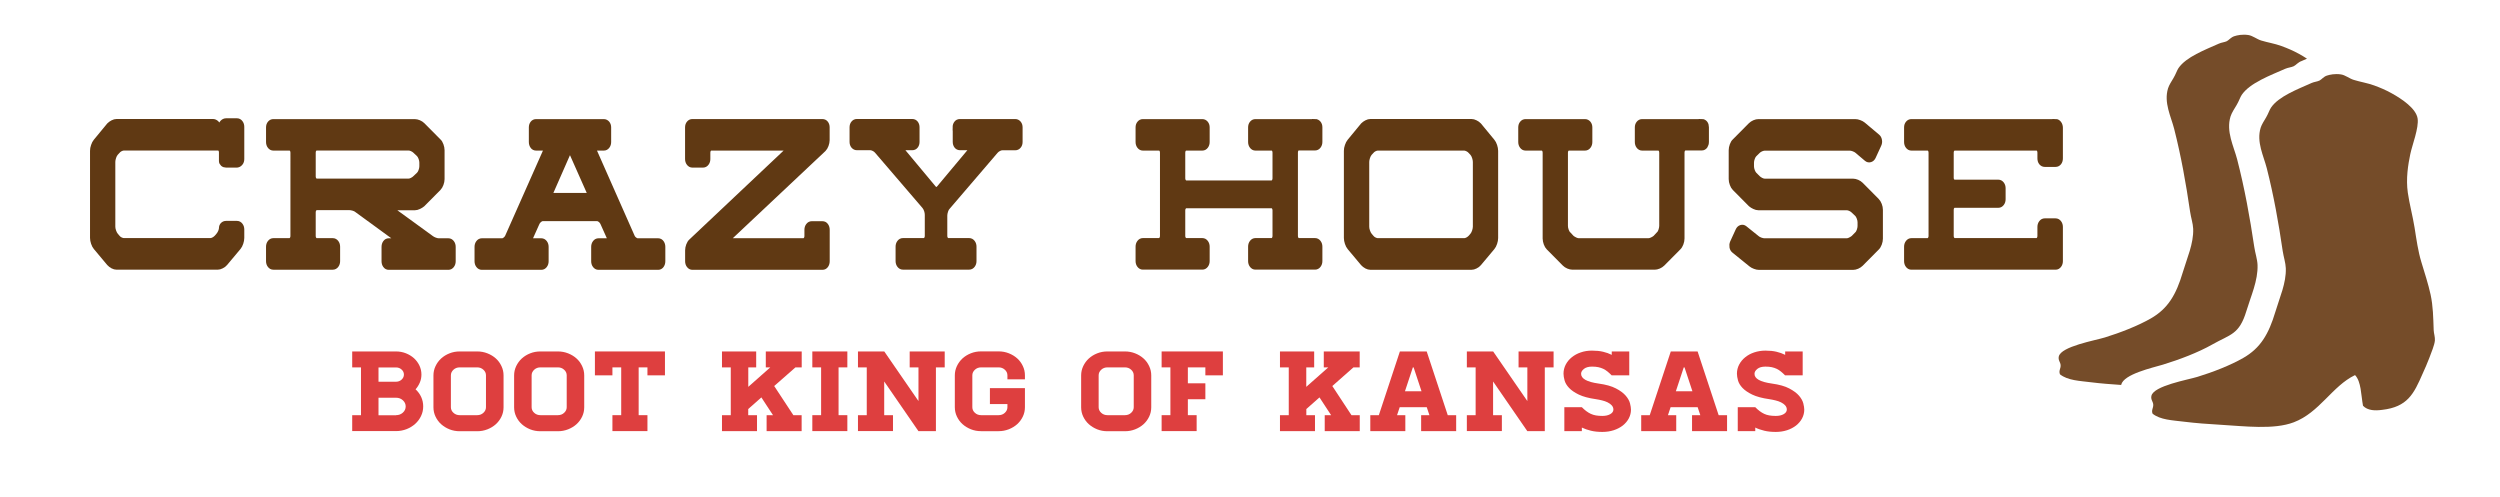 <!--?xml version="1.0" encoding="utf-8"?-->
<svg version="1.1" id="Layer_1" xmlns="http://www.w3.org/2000/svg" xmlns:xlink="http://www.w3.org/1999/xlink" x="0px" y="0px" viewBox="0 0 395.44 78.62" enable-background="new 0 0 395.44 78.62" xml:space="preserve">
<path fill="#754C29" d="M353.77,16.63c0.37-0.61,0.58-1.28,0.83-1.64c1.29-1.88,4.52-3.07,6.87-4.11c0.42-0.19,0.98-0.23,1.35-0.41
	c0.35-0.17,0.68-0.63,1.25-0.82c0.17-0.06,0.48-0.21,0.84-0.37c-0.42-0.28-0.85-0.53-1.23-0.74c-0.95-0.53-1.86-0.91-2.81-1.26
	c-1.09-0.4-2.12-0.54-3.2-0.87c-0.69-0.21-1.35-0.77-2.04-0.87c-0.94-0.14-1.75,0.03-2.23,0.19c-0.53,0.18-0.84,0.61-1.16,0.78
	c-0.34,0.17-0.87,0.21-1.26,0.39c-2.19,0.98-5.2,2.11-6.4,3.88c-0.23,0.34-0.43,0.97-0.78,1.55c-0.3,0.5-0.72,1.15-0.87,1.65
	c-0.69,2.26,0.47,4.44,0.97,6.4c1.1,4.32,1.87,8.64,2.52,13.1c0.13,0.92,0.46,1.87,0.49,2.72c0.08,2.35-0.98,4.63-1.65,6.89
	c-1.05,3.54-2.35,5.73-5.05,7.28c-2.06,1.18-4.85,2.26-7.28,3.01c-1.52,0.47-6.93,1.41-7.28,3.01c-0.13,0.59,0.26,0.89,0.29,1.36
	c0.04,0.57-0.34,0.87-0.1,1.46c1.24,0.98,3.11,1.03,4.95,1.26c1.5,0.19,3.12,0.31,4.73,0.42c0-0.01,0-0.02,0-0.02
	c0.37-1.69,4.96-2.7,6.59-3.19c2.6-0.79,5.6-1.93,7.8-3.18c2.89-1.64,4.28-1.55,5.41-5.29c0.72-2.39,1.85-4.8,1.77-7.29
	c-0.03-0.9-0.38-1.9-0.52-2.87c-0.7-4.71-1.53-9.29-2.71-13.86c-0.54-2.07-1.78-4.39-1.04-6.78C353,17.85,353.45,17.16,353.77,16.63
	z"></path>
<path fill-rule="evenodd" clip-rule="evenodd" fill="#754C29" d="M373.77,64.18c-0.32-1.71-0.27-3.81-1.26-4.85
	c-3.62,1.74-5.6,5.92-9.7,7.47c-3.17,1.2-7.77,0.61-11.55,0.39c-1.96-0.11-3.98-0.26-5.82-0.49c-1.84-0.23-3.71-0.28-4.95-1.26
	c-0.24-0.58,0.14-0.89,0.1-1.46c-0.03-0.47-0.42-0.77-0.29-1.36c0.34-1.6,5.75-2.54,7.28-3.01c2.42-0.74,5.22-1.82,7.28-3.01
	c2.69-1.55,3.99-3.74,5.05-7.28c0.67-2.26,1.73-4.54,1.65-6.89c-0.03-0.85-0.35-1.8-0.49-2.72c-0.65-4.46-1.42-8.78-2.52-13.1
	c-0.5-1.96-1.66-4.15-0.97-6.4c0.15-0.5,0.57-1.14,0.87-1.65c0.34-0.58,0.54-1.21,0.78-1.55c1.2-1.77,4.22-2.9,6.4-3.88
	c0.39-0.18,0.92-0.22,1.26-0.39c0.33-0.16,0.63-0.6,1.16-0.78c0.48-0.16,1.29-0.33,2.23-0.19c0.69,0.1,1.34,0.66,2.04,0.87
	c1.08,0.33,2.11,0.48,3.2,0.87c0.96,0.35,1.86,0.73,2.81,1.26c1.57,0.87,3.84,2.38,4.08,3.98c0.22,1.46-0.86,4.19-1.16,5.63
	c-0.35,1.67-0.71,3.89-0.39,6.11c0.26,1.79,0.77,3.67,1.07,5.53c0.3,1.89,0.54,3.69,1.07,5.43c0.54,1.79,1.09,3.46,1.46,5.14
	c0.4,1.87,0.42,3.65,0.49,5.63c0.02,0.53,0.24,1.11,0.19,1.65c-0.06,0.71-0.56,1.87-0.87,2.72c-0.32,0.87-0.72,1.73-1.07,2.52
	c-1.39,3.19-2.39,5.26-6.4,5.72C375.72,64.98,374.5,64.96,373.77,64.18z"></path>
<g>
	<path fill="#603913" stroke="#603913" stroke-miterlimit="10" d="M37.49,19.21c0.18,0,0.33,0.08,0.46,0.25
		c0.13,0.17,0.19,0.37,0.19,0.61v5.08c0,0.24-0.06,0.44-0.19,0.59c-0.13,0.16-0.28,0.25-0.46,0.27h-1.73
		c-0.18,0-0.33-0.05-0.45-0.16c-0.12-0.11-0.18-0.23-0.18-0.38v-1.37c0-0.22-0.06-0.4-0.18-0.56c-0.12-0.16-0.27-0.23-0.45-0.23
		h-14.9c-0.18,0-0.38,0.05-0.59,0.16c-0.22,0.11-0.39,0.25-0.51,0.41l-0.27,0.29c-0.14,0.17-0.26,0.39-0.35,0.67
		c-0.09,0.28-0.14,0.53-0.14,0.77v10.22c0,0.24,0.04,0.5,0.14,0.77c0.09,0.28,0.21,0.5,0.35,0.67l0.27,0.32
		c0.13,0.17,0.3,0.31,0.51,0.41c0.22,0.11,0.41,0.16,0.59,0.16h13.66c0.18,0,0.37-0.05,0.58-0.16c0.21-0.11,0.38-0.25,0.53-0.41
		l0.27-0.32c0.14-0.17,0.26-0.37,0.35-0.59c0.09-0.23,0.14-0.43,0.14-0.59c0-0.19,0.06-0.35,0.18-0.47s0.27-0.18,0.45-0.18h1.73
		c0.18,0,0.33,0.08,0.46,0.25c0.13,0.17,0.19,0.37,0.19,0.61v1.33c0,0.24-0.05,0.5-0.14,0.77c-0.09,0.28-0.21,0.5-0.35,0.67
		l-2.11,2.52c-0.14,0.17-0.32,0.31-0.54,0.41c-0.22,0.11-0.41,0.16-0.59,0.16H18.45c-0.18,0-0.37-0.05-0.58-0.16
		s-0.38-0.25-0.53-0.41l-2.11-2.52c-0.14-0.17-0.26-0.39-0.35-0.67c-0.09-0.28-0.14-0.53-0.14-0.77V23.86c0-0.24,0.04-0.5,0.14-0.77
		c0.09-0.28,0.21-0.5,0.35-0.67l2.11-2.56c0.14-0.14,0.32-0.27,0.53-0.38c0.21-0.11,0.4-0.16,0.58-0.16h15.23
		c0.18,0,0.35,0.08,0.51,0.23c0.16,0.16,0.27,0.34,0.32,0.56c0.05,0.22,0.12,0.32,0.19,0.32c0.07,0,0.14-0.11,0.19-0.32l0.03-0.07
		c0.05-0.22,0.16-0.41,0.32-0.58s0.33-0.25,0.51-0.25H37.49z"></path>
	<path fill="#603913" stroke="#603913" stroke-miterlimit="10" d="M68.18,37.75c0.16,0.12,0.36,0.22,0.59,0.31
		c0.23,0.08,0.44,0.13,0.62,0.13h1.54c0.18,0,0.33,0.08,0.46,0.25c0.13,0.17,0.19,0.37,0.19,0.61v2.27c0,0.24-0.06,0.44-0.19,0.61
		c-0.13,0.17-0.28,0.25-0.46,0.25h-9.45c-0.18,0-0.33-0.08-0.45-0.25c-0.12-0.17-0.18-0.37-0.18-0.61v-2.27
		c0-0.24,0.06-0.44,0.18-0.61c0.12-0.17,0.27-0.25,0.45-0.25h1.27c0.18,0,0.27-0.04,0.28-0.13c0.01-0.08-0.06-0.19-0.2-0.31
		l-6.32-4.61c-0.14-0.12-0.34-0.22-0.58-0.29c-0.24-0.07-0.46-0.11-0.63-0.11h-5.21c-0.18,0-0.33,0.08-0.46,0.25
		c-0.13,0.17-0.19,0.37-0.19,0.61v3.71c0,0.24,0.06,0.44,0.19,0.61c0.13,0.17,0.28,0.25,0.46,0.25h2.56c0.18,0,0.33,0.08,0.46,0.25
		c0.13,0.17,0.19,0.37,0.19,0.61v2.27c0,0.24-0.06,0.44-0.19,0.61c-0.13,0.17-0.28,0.25-0.46,0.25h-9.42
		c-0.18,0-0.33-0.08-0.46-0.25c-0.13-0.17-0.19-0.37-0.19-0.61v-2.27c0-0.24,0.06-0.44,0.19-0.61c0.13-0.17,0.28-0.25,0.46-0.25
		h2.56c0.18,0,0.33-0.08,0.46-0.25c0.13-0.17,0.19-0.37,0.19-0.61V24.18c0-0.26-0.06-0.47-0.19-0.63c-0.13-0.16-0.28-0.23-0.46-0.23
		h-2.56c-0.18,0-0.33-0.08-0.46-0.25c-0.13-0.17-0.19-0.37-0.19-0.61v-2.3c0-0.24,0.06-0.44,0.19-0.59
		c0.13-0.16,0.28-0.23,0.46-0.23h22.38c0.18,0,0.38,0.05,0.61,0.14c0.23,0.1,0.41,0.22,0.55,0.36l2.54,2.56
		c0.14,0.12,0.27,0.32,0.36,0.59c0.1,0.28,0.15,0.53,0.15,0.77v4.57c0,0.24-0.05,0.49-0.15,0.76c-0.1,0.26-0.22,0.47-0.36,0.61
		l-2.54,2.56c-0.14,0.12-0.33,0.23-0.55,0.34c-0.23,0.11-0.43,0.16-0.61,0.16h-3.67c-0.18,0-0.27,0.04-0.28,0.11
		c-0.01,0.07,0.06,0.17,0.2,0.29L68.18,37.75z M49.44,27.89c0,0.24,0.06,0.44,0.19,0.61c0.13,0.17,0.28,0.25,0.46,0.25h14.53
		c0.18,0,0.38-0.05,0.59-0.16c0.22-0.11,0.4-0.23,0.54-0.38l0.57-0.54c0.14-0.14,0.27-0.35,0.36-0.61c0.1-0.26,0.15-0.52,0.15-0.76
		v-0.58c0-0.24-0.05-0.49-0.15-0.76c-0.1-0.26-0.22-0.47-0.36-0.61l-0.57-0.54c-0.14-0.14-0.32-0.26-0.54-0.36
		c-0.22-0.1-0.41-0.14-0.59-0.14H50.09c-0.18,0-0.33,0.08-0.46,0.23c-0.13,0.16-0.19,0.37-0.19,0.63V27.89z"></path>
	<path fill="#603913" stroke="#603913" stroke-miterlimit="10" d="M99.9,37.43c0.09,0.22,0.23,0.4,0.42,0.54s0.37,0.22,0.55,0.22
		h3.24c0.18,0,0.33,0.08,0.45,0.25c0.12,0.17,0.18,0.37,0.18,0.61v2.27c0,0.24-0.06,0.44-0.18,0.61c-0.12,0.17-0.27,0.25-0.45,0.25
		h-9.45c-0.18,0-0.33-0.08-0.46-0.25c-0.13-0.17-0.19-0.37-0.19-0.61v-2.27c0-0.24,0.06-0.44,0.19-0.61
		c0.13-0.17,0.28-0.25,0.46-0.25h1.43c0.2,0,0.32-0.07,0.38-0.22c0.05-0.14,0.04-0.32-0.05-0.54l-1-2.23
		c-0.09-0.19-0.23-0.36-0.41-0.5c-0.18-0.14-0.37-0.22-0.57-0.22h-8.59c-0.18,0-0.36,0.07-0.55,0.22c-0.19,0.14-0.33,0.31-0.42,0.5
		l-1,2.23c-0.09,0.22-0.1,0.4-0.04,0.54c0.06,0.14,0.18,0.22,0.36,0.22h1.43c0.18,0,0.33,0.08,0.46,0.25
		c0.13,0.17,0.19,0.37,0.19,0.61v2.27c0,0.24-0.06,0.44-0.19,0.61c-0.13,0.17-0.28,0.25-0.46,0.25h-9.42
		c-0.18,0-0.33-0.08-0.46-0.25c-0.13-0.17-0.19-0.37-0.19-0.61v-2.27c0-0.24,0.06-0.44,0.19-0.61c0.13-0.17,0.28-0.25,0.46-0.25
		h3.21c0.18,0,0.36-0.07,0.55-0.22s0.33-0.32,0.42-0.54l5.94-13.39c0.09-0.19,0.1-0.36,0.04-0.5s-0.18-0.22-0.36-0.22h-1.21
		c-0.2,0-0.36-0.08-0.47-0.25c-0.12-0.17-0.18-0.37-0.18-0.61v-2.3c0-0.24,0.06-0.44,0.18-0.59c0.12-0.16,0.27-0.23,0.47-0.23h10.72
		c0.18,0,0.33,0.08,0.46,0.23c0.13,0.16,0.19,0.35,0.19,0.59v2.3c0,0.24-0.06,0.44-0.19,0.61c-0.13,0.17-0.28,0.25-0.46,0.25h-1.24
		c-0.18,0-0.3,0.07-0.35,0.22c-0.05,0.14-0.04,0.31,0.05,0.5L99.9,37.43z M92.94,31.02c0.18,0,0.3-0.07,0.36-0.22
		s0.05-0.31-0.04-0.5l-2.78-6.26c-0.04-0.1-0.07-0.19-0.11-0.27c-0.04-0.08-0.07-0.16-0.11-0.23c-0.04-0.1-0.07-0.17-0.11-0.22
		l-0.08,0.22c-0.04,0.07-0.08,0.15-0.12,0.23c-0.04,0.08-0.09,0.17-0.12,0.27l-2.75,6.26c-0.09,0.19-0.11,0.36-0.05,0.5
		c0.05,0.14,0.17,0.22,0.35,0.22H92.94z"></path>
	<path fill="#603913" stroke="#603913" stroke-miterlimit="10" d="M130.73,22.16c0,0.24-0.05,0.49-0.15,0.76
		c-0.1,0.26-0.22,0.47-0.36,0.61l-15.04,14.15c-0.14,0.14-0.21,0.26-0.19,0.36c0.02,0.1,0.12,0.14,0.3,0.14h11.8
		c0.18,0,0.33-0.08,0.46-0.25c0.13-0.17,0.19-0.37,0.19-0.61v-0.97c0-0.24,0.06-0.44,0.19-0.61c0.13-0.17,0.28-0.25,0.46-0.25h1.7
		c0.2,0,0.36,0.08,0.47,0.25c0.12,0.17,0.18,0.37,0.18,0.61v4.97c0,0.24-0.06,0.44-0.18,0.61c-0.12,0.17-0.27,0.25-0.47,0.25h-20.57
		c-0.18,0-0.33-0.08-0.46-0.25c-0.13-0.17-0.19-0.37-0.19-0.61v-1.73c0-0.24,0.05-0.49,0.15-0.76c0.1-0.26,0.22-0.46,0.36-0.58
		l15.34-14.47c0.14-0.12,0.21-0.23,0.19-0.32c-0.02-0.1-0.12-0.14-0.3-0.14h-12.1c-0.18,0-0.33,0.08-0.46,0.23
		c-0.13,0.16-0.19,0.37-0.19,0.63v0.97c0,0.24-0.06,0.44-0.19,0.61c-0.13,0.17-0.28,0.25-0.46,0.25h-1.7
		c-0.18,0-0.33-0.08-0.46-0.25c-0.13-0.17-0.19-0.37-0.19-0.61v-5c0-0.24,0.06-0.44,0.19-0.59c0.13-0.16,0.28-0.23,0.46-0.23h20.57
		c0.2,0,0.36,0.08,0.47,0.23c0.12,0.16,0.18,0.35,0.18,0.59V22.16z"></path>
	<path fill="#603913" stroke="#603913" stroke-miterlimit="10" d="M151.18,20.15c0-0.24,0.06-0.44,0.18-0.59
		c0.12-0.16,0.27-0.23,0.47-0.23h8.77c0.18,0,0.33,0.08,0.46,0.23c0.13,0.16,0.19,0.35,0.19,0.59v2.3c0,0.24-0.06,0.44-0.19,0.59
		c-0.13,0.16-0.28,0.23-0.46,0.23h-2.05c-0.18,0-0.38,0.05-0.59,0.16c-0.22,0.11-0.4,0.25-0.54,0.41l-7.59,8.86
		c-0.14,0.14-0.26,0.35-0.35,0.63c-0.09,0.28-0.14,0.53-0.14,0.77v3.2c0,0.24,0.06,0.44,0.19,0.61c0.13,0.17,0.28,0.25,0.46,0.25
		h3.32c0.18,0,0.33,0.08,0.46,0.25c0.13,0.17,0.19,0.37,0.19,0.61v2.27c0,0.24-0.06,0.44-0.19,0.61c-0.13,0.17-0.28,0.25-0.46,0.25
		h-10.5c-0.18,0-0.33-0.08-0.46-0.25c-0.13-0.17-0.19-0.37-0.19-0.61v-2.27c0-0.24,0.06-0.44,0.19-0.61
		c0.13-0.17,0.28-0.25,0.46-0.25h3.32c0.18,0,0.33-0.08,0.46-0.25c0.13-0.17,0.19-0.37,0.19-0.61v-3.31c0-0.24-0.04-0.49-0.13-0.76
		c-0.09-0.26-0.21-0.48-0.35-0.65l-7.51-8.75c-0.14-0.17-0.32-0.31-0.54-0.41c-0.22-0.11-0.41-0.16-0.59-0.16h-2.13
		c-0.18,0-0.33-0.08-0.46-0.23c-0.13-0.16-0.19-0.35-0.19-0.59v-2.3c0-0.24,0.06-0.44,0.19-0.59c0.13-0.16,0.28-0.23,0.46-0.23h8.77
		c0.2,0,0.35,0.08,0.47,0.23c0.12,0.16,0.18,0.35,0.18,0.59v2.3c0,0.24-0.06,0.44-0.18,0.59c-0.12,0.16-0.27,0.23-0.47,0.23h-1.48
		c-0.2,0-0.31,0.06-0.34,0.18c-0.03,0.12,0.02,0.25,0.15,0.4l4.99,5.98c0.14,0.17,0.31,0.25,0.49,0.25c0.18,0,0.34-0.08,0.49-0.25
		l5-5.98c0.14-0.14,0.2-0.28,0.16-0.4c-0.04-0.12-0.14-0.18-0.32-0.18h-1.59c-0.2,0-0.36-0.08-0.47-0.23
		c-0.12-0.16-0.18-0.35-0.18-0.59V20.15z"></path>
	<path fill="#603913" stroke="#603913" stroke-miterlimit="10" d="M208.02,19.32c0.18,0,0.33,0.08,0.46,0.23
		c0.13,0.16,0.19,0.35,0.19,0.59v2.3c0,0.24-0.06,0.44-0.19,0.61c-0.13,0.17-0.28,0.25-0.46,0.25h-2.59c-0.18,0-0.33,0.08-0.45,0.23
		c-0.12,0.16-0.18,0.37-0.18,0.63v13.14c0,0.24,0.06,0.44,0.18,0.61c0.12,0.17,0.27,0.25,0.45,0.25h2.59c0.18,0,0.33,0.08,0.46,0.25
		c0.13,0.17,0.19,0.37,0.19,0.61v2.27c0,0.24-0.06,0.44-0.19,0.61c-0.13,0.17-0.28,0.25-0.46,0.25h-9.45
		c-0.18,0-0.33-0.08-0.46-0.25c-0.13-0.17-0.19-0.37-0.19-0.61v-2.27c0-0.24,0.06-0.44,0.19-0.61c0.13-0.17,0.28-0.25,0.46-0.25
		h2.56c0.2,0,0.35-0.08,0.47-0.25c0.12-0.17,0.18-0.37,0.18-0.61v-4c0-0.24-0.06-0.44-0.18-0.61c-0.12-0.17-0.27-0.25-0.47-0.25
		h-13.5c-0.18,0-0.33,0.08-0.46,0.25c-0.13,0.17-0.19,0.37-0.19,0.61v4c0,0.24,0.06,0.44,0.19,0.61c0.13,0.17,0.28,0.25,0.46,0.25
		h2.56c0.18,0,0.33,0.08,0.46,0.25c0.13,0.17,0.19,0.37,0.19,0.61v2.27c0,0.24-0.06,0.44-0.19,0.61c-0.13,0.17-0.28,0.25-0.46,0.25
		h-9.42c-0.18,0-0.33-0.08-0.46-0.25c-0.13-0.17-0.19-0.37-0.19-0.61v-2.27c0-0.24,0.06-0.44,0.19-0.61
		c0.13-0.17,0.28-0.25,0.46-0.25h2.56c0.18,0,0.33-0.08,0.46-0.25c0.13-0.17,0.19-0.37,0.19-0.61V24.18c0-0.26-0.06-0.47-0.19-0.63
		c-0.13-0.16-0.28-0.23-0.46-0.23h-2.56c-0.18,0-0.33-0.08-0.46-0.25c-0.13-0.17-0.19-0.37-0.19-0.61v-2.3
		c0-0.24,0.06-0.44,0.19-0.59c0.13-0.16,0.28-0.23,0.46-0.23h9.42c0.18,0,0.33,0.08,0.46,0.23c0.13,0.16,0.19,0.35,0.19,0.59v2.3
		c0,0.24-0.06,0.44-0.19,0.61c-0.13,0.17-0.28,0.25-0.46,0.25h-2.56c-0.18,0-0.33,0.08-0.46,0.23c-0.13,0.16-0.19,0.37-0.19,0.63v4
		c0,0.24,0.06,0.44,0.19,0.61c0.13,0.17,0.28,0.25,0.46,0.25h13.5c0.2,0,0.35-0.08,0.47-0.25c0.12-0.17,0.18-0.37,0.18-0.61v-4
		c0-0.26-0.06-0.47-0.18-0.63c-0.12-0.16-0.27-0.23-0.47-0.23h-2.56c-0.18,0-0.33-0.08-0.46-0.25c-0.13-0.17-0.19-0.37-0.19-0.61
		v-2.3c0-0.24,0.06-0.44,0.19-0.59c0.13-0.16,0.28-0.23,0.46-0.23H208.02z"></path>
	<path fill="#603913" stroke="#603913" stroke-miterlimit="10" d="M232.74,19.32c0.18,0,0.38,0.05,0.59,0.16
		c0.22,0.11,0.4,0.23,0.54,0.38l2.11,2.56c0.14,0.17,0.26,0.39,0.35,0.67c0.09,0.28,0.14,0.53,0.14,0.77v13.79
		c0,0.24-0.05,0.5-0.14,0.77c-0.09,0.28-0.21,0.5-0.35,0.67l-2.11,2.52c-0.14,0.17-0.32,0.31-0.54,0.41
		c-0.22,0.11-0.41,0.16-0.59,0.16h-15.96c-0.18,0-0.37-0.05-0.58-0.16s-0.38-0.25-0.53-0.41l-2.11-2.52
		c-0.14-0.17-0.26-0.39-0.35-0.67c-0.09-0.28-0.14-0.53-0.14-0.77V23.86c0-0.24,0.04-0.5,0.14-0.77c0.09-0.28,0.21-0.5,0.35-0.67
		l2.11-2.56c0.14-0.14,0.32-0.27,0.53-0.38c0.21-0.11,0.4-0.16,0.58-0.16H232.74z M233.47,25.62c0-0.24-0.05-0.5-0.14-0.77
		c-0.09-0.28-0.21-0.5-0.35-0.67l-0.27-0.29c-0.14-0.17-0.32-0.31-0.53-0.41s-0.4-0.16-0.58-0.16h-13.66
		c-0.18,0-0.38,0.05-0.59,0.16c-0.22,0.11-0.39,0.25-0.51,0.41l-0.27,0.29c-0.14,0.17-0.26,0.39-0.35,0.67
		c-0.09,0.28-0.14,0.53-0.14,0.77v10.22c0,0.24,0.04,0.5,0.14,0.77c0.09,0.28,0.21,0.5,0.35,0.67l0.27,0.32
		c0.13,0.17,0.3,0.31,0.51,0.41c0.22,0.11,0.41,0.16,0.59,0.16h13.66c0.18,0,0.37-0.05,0.58-0.16c0.21-0.11,0.38-0.25,0.53-0.41
		l0.27-0.32c0.14-0.17,0.26-0.39,0.35-0.67c0.09-0.28,0.14-0.53,0.14-0.77V25.62z"></path>
	<path fill="#603913" stroke="#603913" stroke-miterlimit="10" d="M269.19,19.32c0.18,0,0.33,0.08,0.45,0.23
		c0.12,0.16,0.17,0.35,0.17,0.59v2.3c0,0.24-0.06,0.44-0.17,0.61c-0.12,0.17-0.27,0.25-0.45,0.25h-2.59c-0.18,0-0.33,0.08-0.46,0.23
		c-0.12,0.16-0.19,0.37-0.19,0.63v13.57c0,0.24-0.05,0.49-0.15,0.76c-0.1,0.26-0.22,0.47-0.37,0.61l-2.54,2.56
		c-0.14,0.14-0.33,0.26-0.55,0.36c-0.23,0.1-0.43,0.14-0.61,0.14h-13.01c-0.18,0-0.38-0.05-0.61-0.14c-0.23-0.1-0.41-0.22-0.55-0.36
		l-2.54-2.56c-0.14-0.14-0.27-0.35-0.36-0.61s-0.15-0.52-0.15-0.76V24.18c0-0.26-0.06-0.47-0.19-0.63
		c-0.13-0.16-0.28-0.23-0.46-0.23h-2.56c-0.18,0-0.33-0.08-0.46-0.25c-0.13-0.17-0.19-0.37-0.19-0.61v-2.3
		c0-0.24,0.06-0.44,0.19-0.59c0.13-0.16,0.28-0.23,0.46-0.23h9.42c0.18,0,0.33,0.08,0.46,0.23c0.13,0.16,0.19,0.35,0.19,0.59v2.3
		c0,0.24-0.06,0.44-0.19,0.61c-0.13,0.17-0.28,0.25-0.46,0.25h-2.56c-0.18,0-0.33,0.08-0.46,0.23c-0.13,0.16-0.19,0.37-0.19,0.63
		v11.56c0,0.24,0.05,0.5,0.15,0.77s0.22,0.47,0.36,0.59l0.54,0.58c0.14,0.12,0.33,0.23,0.55,0.34c0.23,0.11,0.43,0.16,0.61,0.16
		h11.02c0.18,0,0.38-0.05,0.61-0.16c0.23-0.11,0.41-0.22,0.55-0.34l0.54-0.58c0.14-0.12,0.27-0.32,0.36-0.59s0.15-0.53,0.15-0.77
		V24.18c0-0.26-0.06-0.47-0.19-0.63c-0.13-0.16-0.28-0.23-0.46-0.23h-2.56c-0.18,0-0.33-0.08-0.46-0.25
		c-0.13-0.17-0.19-0.37-0.19-0.61v-2.3c0-0.24,0.06-0.44,0.19-0.59c0.13-0.16,0.28-0.23,0.46-0.23H269.19z"></path>
	<path fill="#603913" stroke="#603913" stroke-miterlimit="10" d="M277.45,24.36c-0.14,0.14-0.27,0.35-0.36,0.61
		c-0.1,0.26-0.15,0.52-0.15,0.76v0.58c0,0.24,0.05,0.49,0.15,0.76c0.1,0.26,0.22,0.47,0.36,0.61l0.54,0.54
		c0.14,0.14,0.33,0.27,0.55,0.38c0.22,0.11,0.43,0.16,0.61,0.16h13.96c0.18,0,0.38,0.05,0.61,0.14c0.22,0.1,0.41,0.22,0.55,0.36
		l2.54,2.56c0.14,0.14,0.27,0.35,0.37,0.61c0.1,0.26,0.15,0.52,0.15,0.76v4.57c0,0.24-0.05,0.49-0.15,0.76
		c-0.1,0.26-0.22,0.47-0.37,0.61l-2.54,2.56c-0.14,0.14-0.33,0.26-0.55,0.36c-0.23,0.1-0.43,0.14-0.61,0.14h-14.88
		c-0.18,0-0.39-0.04-0.62-0.13c-0.23-0.08-0.42-0.19-0.57-0.31l-2.67-2.16c-0.16-0.12-0.27-0.29-0.31-0.52s-0.02-0.45,0.07-0.67
		l0.89-1.94c0.09-0.19,0.22-0.32,0.4-0.38c0.18-0.06,0.34-0.03,0.49,0.09l1.97,1.58c0.14,0.12,0.33,0.22,0.57,0.31
		c0.23,0.08,0.44,0.13,0.62,0.13h13.04c0.18,0,0.38-0.05,0.59-0.16c0.22-0.11,0.4-0.22,0.54-0.34l0.57-0.58
		c0.14-0.12,0.26-0.32,0.36-0.59c0.1-0.28,0.15-0.53,0.15-0.77v-0.58c0-0.24-0.05-0.49-0.15-0.76c-0.1-0.26-0.22-0.47-0.36-0.61
		l-0.57-0.54c-0.14-0.14-0.32-0.26-0.54-0.36c-0.22-0.1-0.41-0.14-0.59-0.14h-13.96c-0.18,0-0.38-0.05-0.61-0.16
		c-0.23-0.11-0.41-0.22-0.55-0.34l-2.54-2.56c-0.14-0.14-0.27-0.35-0.36-0.61c-0.1-0.26-0.15-0.52-0.15-0.76v-4.57
		c0-0.24,0.05-0.5,0.15-0.77c0.1-0.28,0.22-0.47,0.36-0.59l2.54-2.56c0.14-0.14,0.33-0.26,0.55-0.36c0.22-0.1,0.43-0.14,0.61-0.14
		h15.31c0.18,0,0.39,0.04,0.62,0.13c0.23,0.08,0.42,0.19,0.57,0.31l2.27,1.91c0.14,0.12,0.23,0.29,0.27,0.52
		c0.04,0.23,0.01,0.44-0.08,0.63l-0.89,1.94c-0.09,0.19-0.22,0.32-0.4,0.38c-0.18,0.06-0.34,0.03-0.49-0.09l-1.54-1.3
		c-0.14-0.12-0.33-0.22-0.57-0.31c-0.23-0.08-0.44-0.13-0.62-0.13h-13.45c-0.18,0-0.38,0.05-0.61,0.14
		c-0.23,0.1-0.41,0.22-0.55,0.36L277.45,24.36z"></path>
	<path fill="#603913" stroke="#603913" stroke-miterlimit="10" d="M325.15,19.32c0.18,0,0.33,0.09,0.46,0.27
		c0.13,0.18,0.19,0.39,0.19,0.63v4.82c0,0.26-0.06,0.47-0.19,0.63c-0.13,0.16-0.28,0.23-0.46,0.23h-1.73
		c-0.18,0-0.33-0.08-0.46-0.23c-0.13-0.16-0.19-0.37-0.19-0.63v-0.86c0-0.26-0.06-0.47-0.18-0.63c-0.12-0.16-0.27-0.23-0.45-0.23
		h-12.96c-0.18,0-0.33,0.08-0.46,0.23c-0.13,0.16-0.19,0.37-0.19,0.63v3.92c0,0.24,0.06,0.44,0.19,0.59
		c0.13,0.16,0.28,0.23,0.46,0.23h6.91c0.18,0,0.33,0.08,0.46,0.25c0.13,0.17,0.19,0.37,0.19,0.61v1.73c0,0.24-0.06,0.44-0.19,0.61
		c-0.13,0.17-0.28,0.25-0.46,0.25h-6.91c-0.18,0-0.33,0.08-0.46,0.23c-0.13,0.16-0.19,0.37-0.19,0.63v4.07
		c0,0.24,0.06,0.44,0.19,0.61c0.13,0.17,0.28,0.25,0.46,0.25h12.96c0.18,0,0.33-0.08,0.45-0.25c0.12-0.17,0.18-0.37,0.18-0.61v-1.4
		c0-0.24,0.06-0.44,0.19-0.61c0.13-0.17,0.28-0.25,0.46-0.25h1.73c0.18,0,0.33,0.08,0.46,0.25c0.13,0.17,0.19,0.37,0.19,0.61v5.4
		c0,0.24-0.06,0.44-0.19,0.61c-0.13,0.17-0.28,0.25-0.46,0.25h-22.82c-0.18,0-0.33-0.08-0.46-0.25c-0.13-0.17-0.19-0.37-0.19-0.61
		v-2.27c0-0.24,0.06-0.44,0.19-0.61c0.13-0.17,0.28-0.25,0.46-0.25h2.57c0.18,0,0.33-0.08,0.46-0.25c0.13-0.17,0.19-0.37,0.19-0.61
		V24.18c0-0.26-0.06-0.47-0.19-0.63c-0.13-0.16-0.28-0.23-0.46-0.23h-2.57c-0.18,0-0.33-0.08-0.46-0.25
		c-0.13-0.17-0.19-0.37-0.19-0.61v-2.3c0-0.24,0.06-0.44,0.19-0.59c0.13-0.16,0.28-0.23,0.46-0.23H325.15z"></path>
</g>
<g>
	<path fill="#DE3F3F" d="M65.73,61.58c0.38,0.35,0.68,0.75,0.89,1.21c0.21,0.46,0.32,0.96,0.32,1.49c0,0.54-0.11,1.05-0.34,1.52
		c-0.22,0.47-0.53,0.89-0.92,1.24c-0.39,0.35-0.84,0.63-1.37,0.84c-0.52,0.2-1.08,0.31-1.67,0.31h-6.93v-2.52h1.39v-7.56h-1.39
		v-2.52h6.93c0.55,0,1.08,0.1,1.56,0.29s0.91,0.45,1.28,0.78c0.36,0.33,0.65,0.72,0.86,1.16c0.21,0.44,0.32,0.92,0.32,1.42
		c0,0.44-0.08,0.86-0.25,1.26S66.02,61.26,65.73,61.58z M59.87,58.11v2.27h2.77c0.34,0,0.64-0.11,0.88-0.33
		c0.24-0.22,0.37-0.49,0.37-0.8s-0.12-0.58-0.37-0.8c-0.24-0.22-0.54-0.33-0.88-0.33H59.87z M62.64,65.67c0.42,0,0.78-0.13,1.08-0.4
		c0.3-0.27,0.45-0.6,0.45-0.98c0-0.38-0.15-0.71-0.45-0.98c-0.3-0.27-0.66-0.4-1.08-0.4h-2.77v2.77H62.64z"></path>
	<path fill="#DE3F3F" d="M75.49,55.59c0.57,0,1.1,0.1,1.61,0.3c0.51,0.2,0.95,0.47,1.33,0.81c0.38,0.34,0.67,0.74,0.89,1.21
		c0.22,0.46,0.33,0.95,0.33,1.47v5.04c0,0.53-0.11,1.02-0.33,1.48c-0.22,0.46-0.51,0.85-0.89,1.2c-0.38,0.34-0.82,0.61-1.33,0.81
		c-0.51,0.2-1.05,0.3-1.61,0.3h-2.77c-0.58,0-1.12-0.1-1.62-0.3c-0.5-0.2-0.94-0.47-1.32-0.81c-0.38-0.34-0.67-0.74-0.89-1.2
		c-0.22-0.46-0.33-0.95-0.33-1.48v-5.04c0-0.52,0.11-1,0.33-1.47c0.22-0.46,0.51-0.86,0.89-1.21c0.38-0.34,0.81-0.61,1.32-0.81
		c0.5-0.2,1.04-0.3,1.62-0.3H75.49z M76.87,59.37c0-0.35-0.14-0.65-0.41-0.89c-0.27-0.25-0.6-0.37-0.98-0.37h-2.77
		c-0.38,0-0.71,0.12-0.98,0.37s-0.41,0.54-0.41,0.89v5.04c0,0.35,0.14,0.65,0.41,0.89c0.27,0.25,0.6,0.37,0.98,0.37h2.77
		c0.38,0,0.71-0.12,0.98-0.37c0.27-0.25,0.41-0.54,0.41-0.89V59.37z"></path>
	<path fill="#DE3F3F" d="M88.25,55.59c0.57,0,1.1,0.1,1.61,0.3c0.51,0.2,0.95,0.47,1.33,0.81c0.38,0.34,0.67,0.74,0.89,1.21
		c0.22,0.46,0.33,0.95,0.33,1.47v5.04c0,0.53-0.11,1.02-0.33,1.48c-0.22,0.46-0.51,0.85-0.89,1.2c-0.38,0.34-0.82,0.61-1.33,0.81
		c-0.51,0.2-1.05,0.3-1.61,0.3h-2.77c-0.58,0-1.12-0.1-1.62-0.3c-0.5-0.2-0.94-0.47-1.32-0.81c-0.38-0.34-0.67-0.74-0.89-1.2
		c-0.22-0.46-0.33-0.95-0.33-1.48v-5.04c0-0.52,0.11-1,0.33-1.47c0.22-0.46,0.51-0.86,0.89-1.21c0.38-0.34,0.81-0.61,1.32-0.81
		c0.5-0.2,1.04-0.3,1.62-0.3H88.25z M89.64,59.37c0-0.35-0.14-0.65-0.41-0.89c-0.27-0.25-0.6-0.37-0.98-0.37h-2.77
		c-0.38,0-0.71,0.12-0.98,0.37s-0.41,0.54-0.41,0.89v5.04c0,0.35,0.14,0.65,0.41,0.89c0.27,0.25,0.6,0.37,0.98,0.37h2.77
		c0.38,0,0.71-0.12,0.98-0.37c0.27-0.25,0.41-0.54,0.41-0.89V59.37z"></path>
	<path fill="#DE3F3F" d="M105.18,55.59v3.78h-2.77v-1.26h-1.39v7.56h1.39v2.52h-5.54v-2.52h1.39v-7.56h-1.39v1.26h-2.77v-3.78
		H105.18z"></path>
	<path fill="#DE3F3F" d="M122.46,61.06l3.03,4.61h1.31v2.52h-5.54v-2.52h1.01l-1.84-2.81l-2.08,1.84v0.97h1.39v2.52h-5.54v-2.52
		h1.39v-7.56h-1.39v-2.52h5.41v2.52h-1.25v3.08l3.48-3.08h-0.71v-2.52h5.68v2.52h-0.99L122.46,61.06z"></path>
	<path fill="#DE3F3F" d="M132.64,65.67h1.39v2.52h-5.54v-2.52h1.39v-7.56h-1.39v-2.52h5.54v2.52h-1.39V65.67z"></path>
	<path fill="#DE3F3F" d="M149.43,55.59v2.52h-1.39v10.08h-2.77l-5.41-7.85v5.33h1.39v2.52h-5.54v-2.52h1.39v-7.56h-1.39v-2.52h4.16
		l5.41,7.85v-5.33h-1.39v-2.52H149.43z"></path>
	<path fill="#DE3F3F" d="M159.35,60v-0.63c0-0.35-0.14-0.65-0.41-0.89c-0.27-0.25-0.6-0.37-0.98-0.37h-2.77
		c-0.38,0-0.71,0.12-0.98,0.37s-0.41,0.54-0.41,0.89v5.04c0,0.35,0.14,0.65,0.41,0.89c0.27,0.25,0.6,0.37,0.98,0.37h2.77
		c0.38,0,0.71-0.12,0.98-0.37c0.27-0.25,0.41-0.54,0.41-0.89v-0.5h-2.77v-2.52h5.54v3.02c0,0.53-0.11,1.02-0.33,1.48
		c-0.22,0.46-0.51,0.85-0.89,1.2c-0.38,0.34-0.82,0.61-1.33,0.81c-0.51,0.2-1.05,0.3-1.61,0.3h-2.77c-0.58,0-1.12-0.1-1.62-0.3
		c-0.5-0.2-0.94-0.47-1.32-0.81c-0.38-0.34-0.67-0.74-0.89-1.2c-0.22-0.46-0.33-0.95-0.33-1.48v-5.04c0-0.52,0.11-1,0.33-1.47
		c0.22-0.46,0.51-0.86,0.89-1.21c0.38-0.34,0.81-0.61,1.32-0.81c0.5-0.2,1.04-0.3,1.62-0.3h2.77c0.57,0,1.1,0.1,1.61,0.3
		c0.51,0.2,0.95,0.47,1.33,0.81c0.38,0.34,0.67,0.74,0.89,1.21c0.22,0.46,0.33,0.95,0.33,1.47V60H159.35z"></path>
	<path fill="#DE3F3F" d="M177.94,55.59c0.57,0,1.1,0.1,1.61,0.3c0.51,0.2,0.95,0.47,1.33,0.81c0.38,0.34,0.67,0.74,0.89,1.21
		c0.22,0.46,0.33,0.95,0.33,1.47v5.04c0,0.53-0.11,1.02-0.33,1.48c-0.22,0.46-0.51,0.85-0.89,1.2c-0.38,0.34-0.82,0.61-1.33,0.81
		c-0.51,0.2-1.05,0.3-1.61,0.3h-2.77c-0.58,0-1.12-0.1-1.62-0.3c-0.5-0.2-0.94-0.47-1.32-0.81c-0.38-0.34-0.67-0.74-0.89-1.2
		c-0.22-0.46-0.33-0.95-0.33-1.48v-5.04c0-0.52,0.11-1,0.33-1.47c0.22-0.46,0.51-0.86,0.89-1.21c0.38-0.34,0.81-0.61,1.32-0.81
		c0.5-0.2,1.04-0.3,1.62-0.3H177.94z M179.33,59.37c0-0.35-0.14-0.65-0.41-0.89c-0.27-0.25-0.6-0.37-0.98-0.37h-2.77
		c-0.38,0-0.71,0.12-0.98,0.37s-0.41,0.54-0.41,0.89v5.04c0,0.35,0.14,0.65,0.41,0.89c0.27,0.25,0.6,0.37,0.98,0.37h2.77
		c0.38,0,0.71-0.12,0.98-0.37c0.27-0.25,0.41-0.54,0.41-0.89V59.37z"></path>
	<path fill="#DE3F3F" d="M193.43,55.59v3.78h-2.77v-1.26h-2.77v2.52h2.77v2.52h-2.77v2.52h1.39v2.52h-5.54v-2.52h1.39v-7.56h-1.39
		v-2.52H193.43z"></path>
	<path fill="#DE3F3F" d="M210.74,61.06l3.03,4.61h1.31v2.52h-5.54v-2.52h1.01l-1.84-2.81l-2.08,1.84v0.97H208v2.52h-5.54v-2.52h1.39
		v-7.56h-1.39v-2.52h5.41v2.52h-1.25v3.08l3.48-3.08h-0.71v-2.52h5.68v2.52h-0.99L210.74,61.06z"></path>
	<path fill="#DE3F3F" d="M230.33,65.67v2.52h-5.54v-2.52h1.31l-0.42-1.26h-4.28l-0.42,1.26h1.31v2.52h-5.54v-2.52h1.35l3.33-10.08
		h4.24l3.33,10.08H230.33z M224.85,61.89l-1.25-3.78h-0.12l-1.25,3.78H224.85z"></path>
	<path fill="#DE3F3F" d="M245.74,55.59v2.52h-1.39v10.08h-2.77l-5.41-7.85v5.33h1.39v2.52h-5.54v-2.52h1.39v-7.56h-1.39v-2.52h4.16
		l5.41,7.85v-5.33h-1.39v-2.52H245.74z"></path>
	<path fill="#DE3F3F" d="M252.86,60.67c1.15,0.16,2.06,0.41,2.74,0.77c0.68,0.35,1.2,0.74,1.55,1.15s0.58,0.82,0.68,1.22
		c0.1,0.4,0.15,0.73,0.15,0.98c0,0.5-0.12,0.97-0.35,1.4s-0.55,0.8-0.95,1.12c-0.4,0.31-0.88,0.56-1.43,0.74s-1.15,0.27-1.79,0.27
		c-0.67,0-1.28-0.06-1.81-0.19s-1.01-0.29-1.44-0.5v0.56h-2.77v-3.78h2.77c0.24,0.24,0.47,0.45,0.7,0.62
		c0.23,0.17,0.47,0.32,0.71,0.43c0.24,0.11,0.52,0.2,0.81,0.25c0.3,0.05,0.64,0.08,1.02,0.08c0.5,0,0.92-0.09,1.25-0.28
		c0.33-0.19,0.5-0.43,0.5-0.73c0-0.25-0.09-0.47-0.26-0.66c-0.17-0.19-0.39-0.34-0.66-0.48c-0.27-0.13-0.57-0.24-0.89-0.31
		c-0.32-0.08-0.64-0.14-0.96-0.19c-1.12-0.16-2.02-0.4-2.69-0.72c-0.67-0.32-1.19-0.68-1.55-1.06c-0.36-0.38-0.6-0.78-0.71-1.18
		c-0.11-0.4-0.17-0.76-0.17-1.07c0-0.52,0.12-1,0.35-1.44c0.23-0.44,0.55-0.83,0.96-1.16s0.88-0.59,1.43-0.77
		c0.54-0.19,1.13-0.28,1.76-0.28c0.67,0,1.26,0.06,1.76,0.18c0.5,0.12,0.96,0.28,1.37,0.49v-0.54h2.77v3.78h-2.79
		c-0.22-0.23-0.44-0.43-0.65-0.6s-0.44-0.32-0.67-0.43c-0.24-0.11-0.5-0.2-0.78-0.26c-0.28-0.06-0.62-0.09-1-0.09
		c-0.55,0-0.98,0.12-1.28,0.36c-0.3,0.24-0.45,0.5-0.45,0.77C250.09,59.9,251.01,60.41,252.86,60.67z"></path>
	<path fill="#DE3F3F" d="M273.18,65.67v2.52h-5.54v-2.52h1.31l-0.42-1.26h-4.28l-0.42,1.26h1.31v2.52h-5.54v-2.52h1.35l3.33-10.08
		h4.24l3.33,10.08H273.18z M267.7,61.89l-1.25-3.78h-0.12l-1.25,3.78H267.7z"></path>
	<path fill="#DE3F3F" d="M280.27,60.67c1.15,0.16,2.06,0.41,2.74,0.77s1.2,0.74,1.55,1.15s0.58,0.82,0.68,1.22
		c0.1,0.4,0.15,0.73,0.15,0.98c0,0.5-0.12,0.97-0.35,1.4c-0.23,0.43-0.55,0.8-0.95,1.12c-0.4,0.31-0.88,0.56-1.42,0.74
		c-0.55,0.18-1.15,0.27-1.79,0.27c-0.67,0-1.28-0.06-1.81-0.19c-0.53-0.13-1.01-0.29-1.43-0.5v0.56h-2.77v-3.78h2.77
		c0.24,0.24,0.47,0.45,0.7,0.62c0.23,0.17,0.47,0.32,0.71,0.43c0.24,0.11,0.51,0.2,0.81,0.25c0.3,0.05,0.64,0.08,1.02,0.08
		c0.5,0,0.92-0.09,1.25-0.28s0.5-0.43,0.5-0.73c0-0.25-0.09-0.47-0.26-0.66c-0.17-0.19-0.39-0.34-0.66-0.48
		c-0.27-0.13-0.57-0.24-0.89-0.31c-0.32-0.08-0.64-0.14-0.96-0.19c-1.12-0.16-2.02-0.4-2.69-0.72c-0.67-0.32-1.19-0.68-1.55-1.06
		c-0.36-0.38-0.6-0.78-0.71-1.18c-0.11-0.4-0.17-0.76-0.17-1.07c0-0.52,0.12-1,0.35-1.44c0.23-0.44,0.55-0.83,0.96-1.16
		s0.88-0.59,1.43-0.77s1.13-0.28,1.76-0.28c0.67,0,1.26,0.06,1.76,0.18s0.96,0.28,1.37,0.49v-0.54h2.77v3.78h-2.79
		c-0.22-0.23-0.44-0.43-0.65-0.6c-0.21-0.17-0.44-0.32-0.67-0.43c-0.24-0.11-0.5-0.2-0.78-0.26c-0.28-0.06-0.62-0.09-1-0.09
		c-0.55,0-0.98,0.12-1.28,0.36c-0.3,0.24-0.45,0.5-0.45,0.77C277.5,59.9,278.43,60.41,280.27,60.67z"></path>
</g>
</svg>
